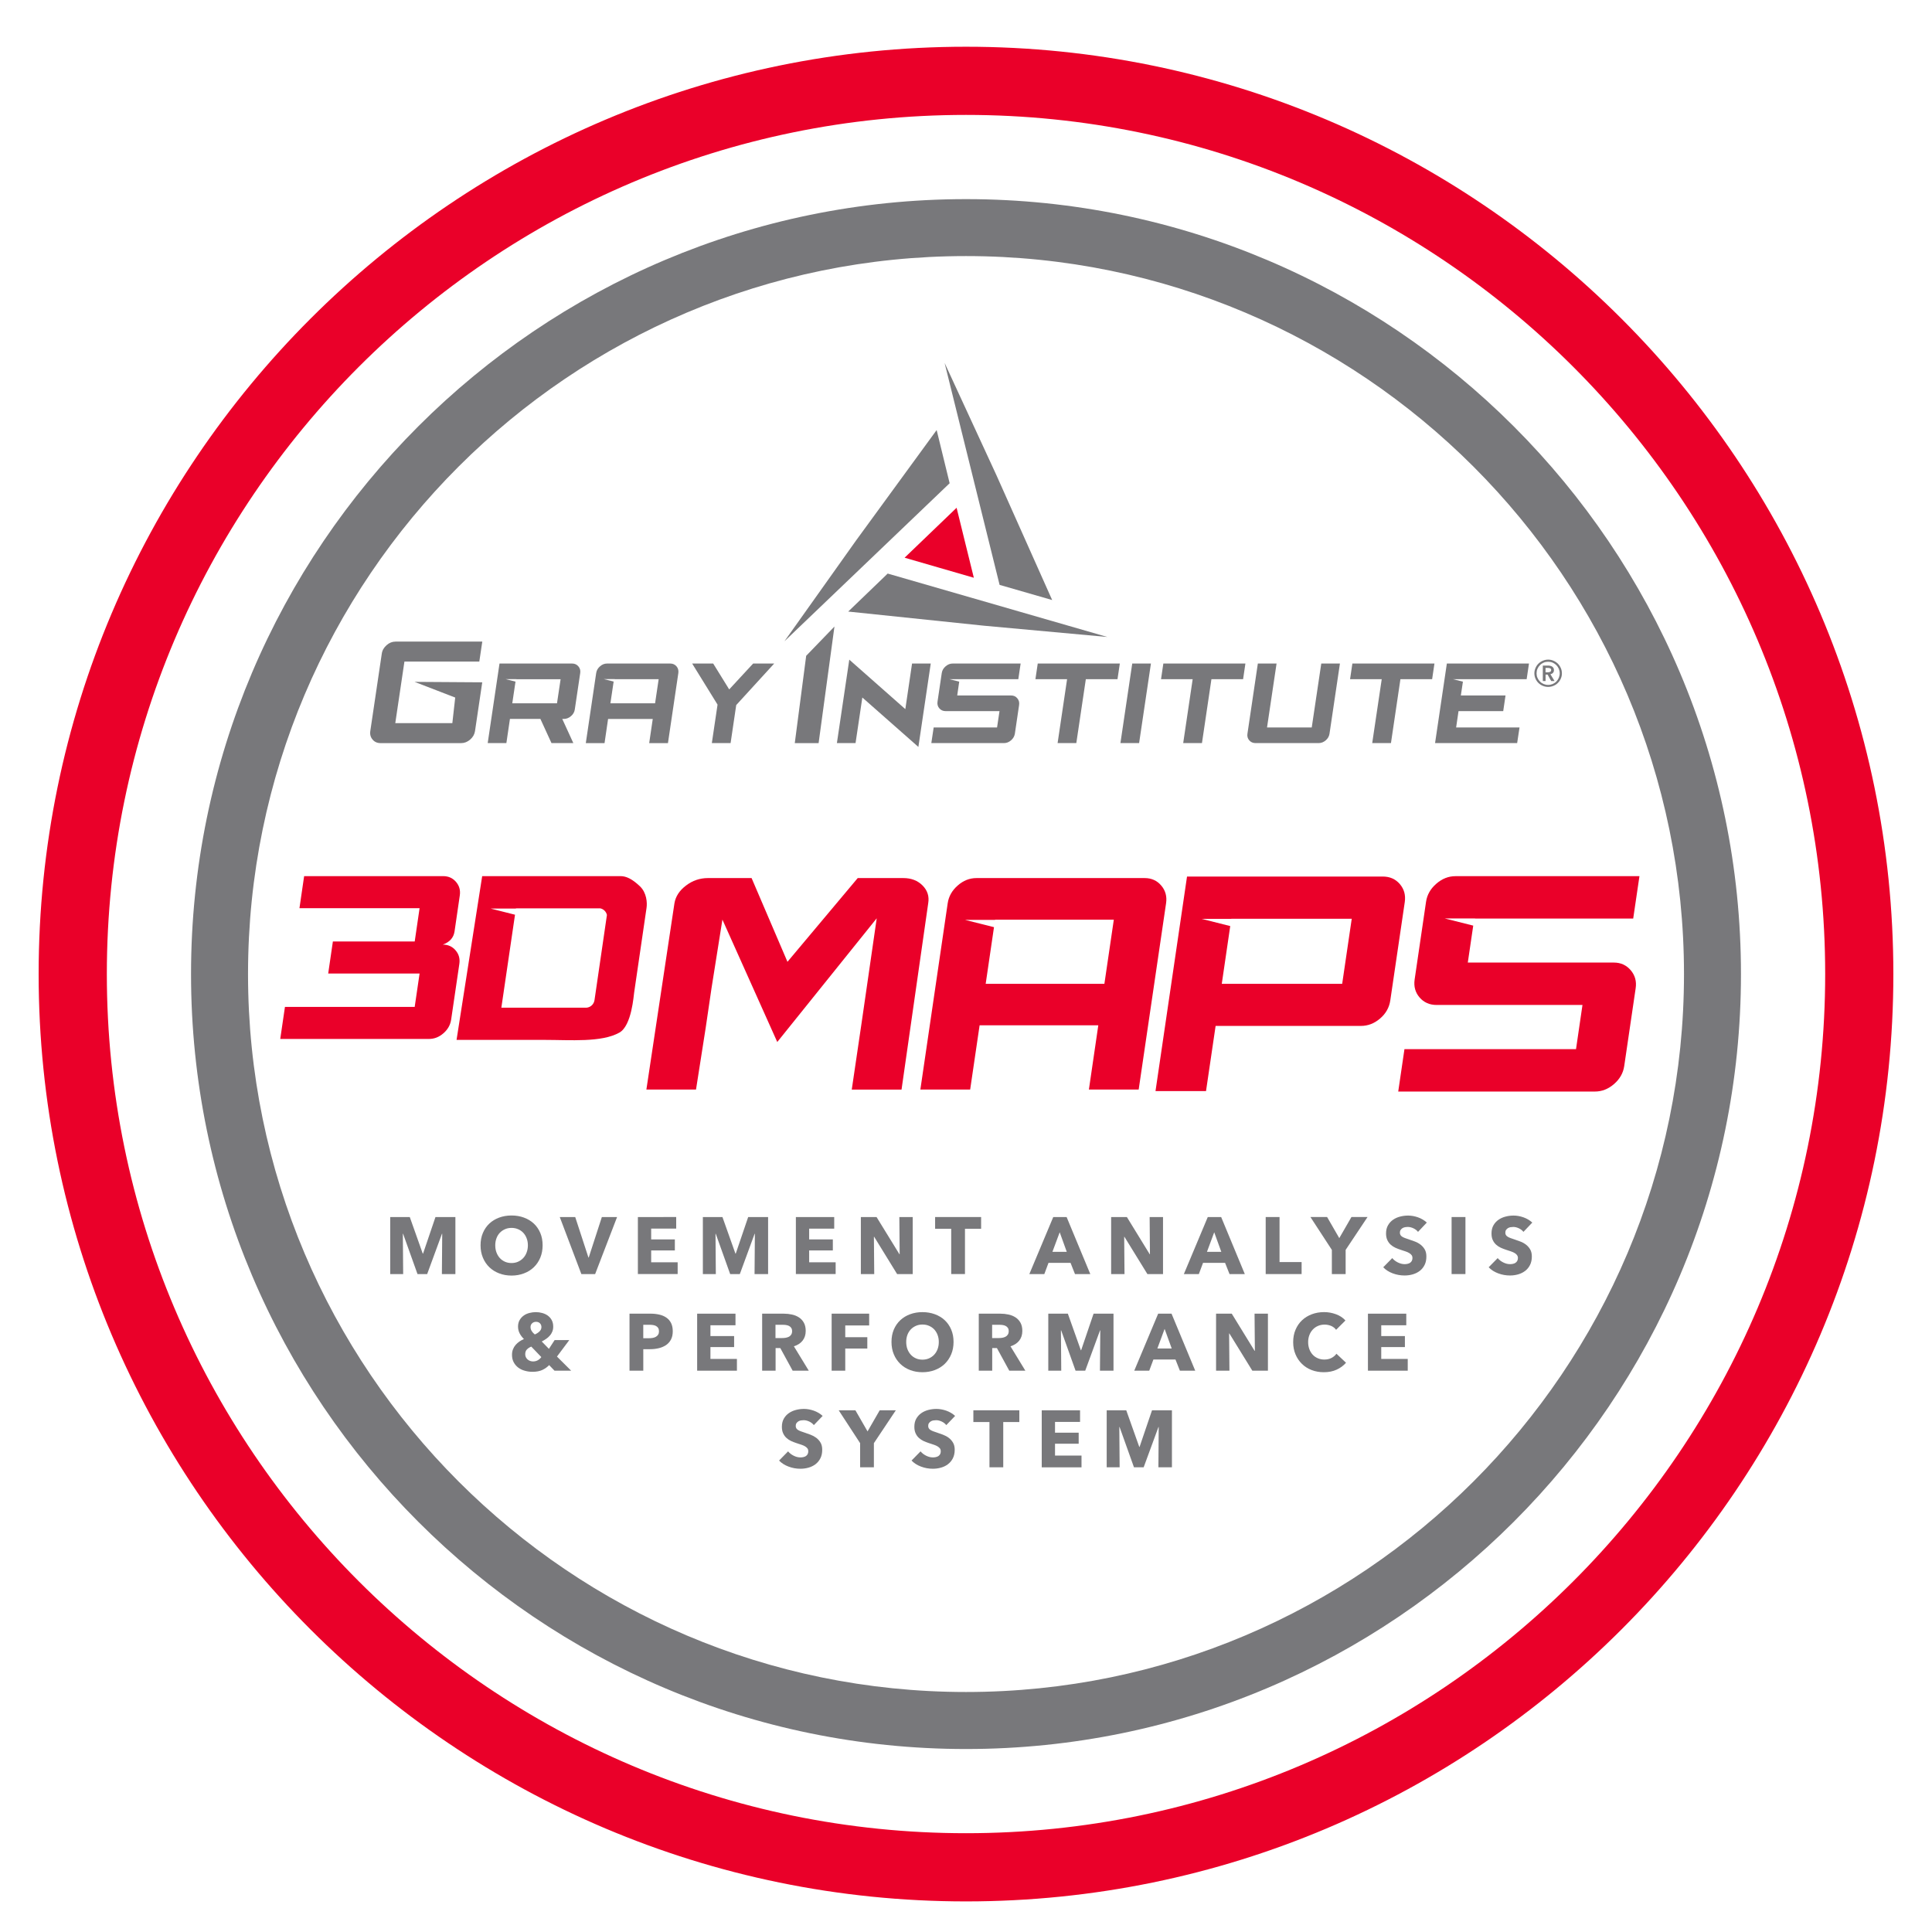 <?xml version="1.0" encoding="utf-8"?>
<!-- Generator: Adobe Illustrator 23.0.0, SVG Export Plug-In . SVG Version: 6.00 Build 0)  -->
<svg version="1.1" id="Layer_1" xmlns="http://www.w3.org/2000/svg" xmlns:xlink="http://www.w3.org/1999/xlink" x="0px" y="0px"
	 viewBox="0 0 900 900" style="enable-background:new 0 0 900 900;" xml:space="preserve">
<style type="text/css">
	.st0{fill:#78787B;}
	.st1{fill:#EA0029;}
	.st2{fill-rule:evenodd;clip-rule:evenodd;fill:#EA0029;}
</style>
<g>
	<path class="st0" d="M450.01,814.76c-199.07,0-361.02-161.93-361.02-361c0-199.07,161.95-361,361.02-361
		c199.05,0,361,161.94,361,361C811.01,652.83,649.07,814.76,450.01,814.76z M450.01,119.29c-184.43,0-334.47,150.06-334.47,334.47
		c0,184.41,150.04,334.44,334.47,334.44c184.41,0,334.46-150.03,334.46-334.44C784.47,269.35,634.43,119.29,450.01,119.29z"/>
	<path class="st1" d="M450,885.75c-238.21,0-432-193.78-432-431.98C18,215.54,211.79,21.77,450,21.77s432,193.77,432,431.99
		C882,691.97,688.21,885.75,450,885.75z M450,53.53c-220.68,0-400.23,179.56-400.23,400.24S229.32,853.98,450,853.98
		c220.7,0,400.24-179.54,400.24-400.21S670.7,53.53,450,53.53z"/>
	<g>
		<polygon class="st2" points="437.52,264.47 421.4,259.8 433.51,248.17 445.62,236.54 449.63,252.85 453.65,269.14 		"/>
		<g>
			<g id="XMLID_3_">
				<polygon class="st0" points="395.13,284.89 413.52,267.19 515.85,296.73 458.49,291.49 				"/>
			</g>
		</g>
		<g>
			<g id="XMLID_2_">
				<polygon class="st0" points="436.33,200.33 442.38,225.11 365.41,298.74 398.77,251.8 				"/>
			</g>
		</g>
		<g>
			<g id="XMLID_1_">
				<polygon class="st0" points="490.14,279.52 465.65,272.46 440.04,169.07 464.17,221.35 				"/>
			</g>
		</g>
		<g>
			<g>
				<path class="st0" d="M322.43,309.1h9.8l7.46,12.06l11.15-12.06h9.81l-17.69,19.35l-2.62,17.71h-8.74l2.66-17.92L322.43,309.1z"
					/>
				<path class="st0" d="M401.71,324.93l-3.16,21.23h-8.69l5.77-38.87l26.11,23.05l3.13-21.24h8.71l-5.76,38.85L401.71,324.93z"/>
				<path class="st0" d="M521.66,309.1l-1.09,7.3h-14.75l-4.43,29.76h-8.72l4.42-29.76h-14.75l1.08-7.3H521.66z"/>
				<path class="st0" d="M521.94,346.16l5.5-37.06h8.71l-5.51,37.06H521.94z"/>
				<path class="st0" d="M580.16,309.1l-1.08,7.3h-14.75l-4.41,29.76h-8.74l4.41-29.76h-14.74l1.08-7.3H580.16z"/>
				<path class="st0" d="M615.5,309.1h8.69l-4.85,32.66c-0.18,1.22-0.76,2.26-1.75,3.11c-1,0.86-2.09,1.29-3.31,1.29h-29.43
					c-1.21,0-2.16-0.43-2.91-1.29c-0.74-0.85-1.03-1.89-0.83-3.11l4.84-32.66h8.72l-4.44,29.78h20.83L615.5,309.1z"/>
				<path class="st0" d="M668.22,309.1l-1.08,7.3h-14.77l-4.41,29.76h-8.73l4.43-29.76h-14.75l1.08-7.3H668.22z"/>
				<path class="st0" d="M184.28,298.88h40.39l-1.39,9.3H188.4l-4.26,28.68h26.58l1.61-14.34l-0.09,2.5l-19.12-7.38l31.53,0.21
					l-3.37,22.7c-0.23,1.54-0.98,2.86-2.26,3.97c-1.27,1.1-2.66,1.65-4.19,1.65h-37.55c-1.55,0-2.81-0.55-3.72-1.65
					c-0.94-1.11-1.3-2.43-1.06-3.97l5.35-36.05c0.21-1.53,0.98-2.85,2.25-3.96C181.32,299.43,182.74,298.88,184.28,298.88z"/>
				<path class="st0" d="M370.24,346.16l5.31-40.66l13.17-13.63l-7.38,54.3H370.24z"/>
				<g>
					<polygon class="st0" points="676.89,316.4 681.67,316.4 682,316.4 711.17,316.4 712.26,309.1 674,309.1 668.51,346.16 
						706.75,346.16 707.85,338.88 678.32,338.88 679.44,331.26 700.26,331.26 701.33,323.98 680.52,323.98 681.48,317.55 					"/>
				</g>
				<g>
					<path class="st0" d="M471.02,323.98h-25.11l0.93-6.44l-4.56-1.14h4.74h0.35h27l1.08-7.3H443.8c-1.22,0-2.31,0.44-3.31,1.31
						c-1.01,0.86-1.59,1.9-1.78,3.1l-1.98,13.37c-0.17,1.2,0.1,2.25,0.85,3.1c0.74,0.85,1.71,1.29,2.92,1.29h25.11l-1.14,7.61
						h-29.53l-1.09,7.28h33.85c1.2,0,2.3-0.43,3.29-1.29c0.99-0.85,1.58-1.89,1.78-3.11l1.97-13.36c0.18-1.2-0.1-2.23-0.84-3.11
						C473.18,324.42,472.22,323.98,471.02,323.98z"/>
				</g>
				<g>
					<path class="st0" d="M269.43,310.41c-0.74-0.86-1.72-1.31-2.91-1.31h-33.83l-5.5,37.06h8.7l1.66-11.26h14.19l5.16,11.26h10.18
						l-5.16-11.26h0.76c1.18,0,2.3-0.43,3.28-1.28c1.02-0.85,1.62-1.89,1.8-3.12l2.53-17C270.47,312.31,270.17,311.27,269.43,310.41
						z M259.47,327.63h-20.83l1.5-10.1l-4.64-1.17h5.1l-0.02,0.05h20.57L259.47,327.63z"/>
				</g>
				<g>
					<path class="st0" d="M315.15,310.41c-0.75-0.86-1.72-1.31-2.92-1.31h-29.45c-1.21,0-2.3,0.44-3.29,1.31
						c-0.99,0.86-1.58,1.9-1.76,3.1l-4.84,32.66h8.73l1.65-11.26h20.81l-1.66,11.26h8.74l4.84-32.66
						C316.16,312.31,315.88,311.27,315.15,310.41z M305.16,327.63h-20.81l1.51-10.13l-4.57-1.15h5.09l-0.01,0.05h20.46
						L305.16,327.63z"/>
				</g>
			</g>
			<g>
				<path class="st0" d="M714.77,313.67c0-0.88,0.18-1.71,0.52-2.48c0.33-0.78,0.78-1.45,1.36-2.03c0.59-0.57,1.26-1.03,2.04-1.36
					c0.77-0.34,1.61-0.52,2.49-0.52c0.89,0,1.72,0.17,2.48,0.52c0.78,0.33,1.46,0.78,2.05,1.36c0.57,0.58,1.03,1.24,1.37,2.03
					c0.34,0.76,0.51,1.6,0.51,2.48c0,0.89-0.17,1.71-0.51,2.47c-0.34,0.77-0.8,1.44-1.37,2c-0.58,0.59-1.26,1.03-2.05,1.35
					c-0.76,0.32-1.59,0.5-2.48,0.5c-0.88,0-1.72-0.18-2.49-0.5c-0.78-0.33-1.45-0.77-2.04-1.35c-0.58-0.57-1.03-1.23-1.36-2
					C714.95,315.37,714.77,314.55,714.77,313.67z M715.79,313.67c0,0.73,0.14,1.42,0.42,2.08c0.28,0.65,0.67,1.23,1.16,1.72
					c0.48,0.5,1.06,0.88,1.71,1.17c0.65,0.27,1.35,0.42,2.1,0.42c0.74,0,1.45-0.15,2.12-0.42c0.64-0.29,1.22-0.67,1.71-1.17
					c0.48-0.49,0.86-1.07,1.14-1.72c0.28-0.66,0.43-1.36,0.43-2.08c0-0.75-0.15-1.45-0.43-2.11c-0.28-0.65-0.67-1.23-1.14-1.71
					c-0.49-0.49-1.08-0.88-1.71-1.17c-0.67-0.28-1.37-0.41-2.12-0.41c-0.75,0-1.45,0.13-2.1,0.41c-0.65,0.29-1.23,0.67-1.71,1.17
					c-0.49,0.48-0.88,1.06-1.16,1.71C715.93,312.22,715.79,312.92,715.79,313.67z M718.69,310.05h2.52c0.34,0,0.67,0.04,0.99,0.12
					c0.32,0.07,0.61,0.2,0.86,0.36c0.24,0.17,0.45,0.39,0.59,0.65c0.15,0.26,0.24,0.59,0.24,0.98c0,0.53-0.16,0.95-0.45,1.27
					c-0.3,0.34-0.72,0.55-1.2,0.66l1.93,3.16h-1.57l-1.67-2.99h-0.94v2.99h-1.29V310.05z M721.01,313.19c0.38,0,0.73-0.07,1.06-0.21
					c0.36-0.15,0.52-0.43,0.52-0.87c0-0.39-0.15-0.66-0.48-0.78c-0.29-0.14-0.62-0.19-0.96-0.19h-1.18v2.05H721.01z"/>
			</g>
		</g>
	</g>
	<g>
		<path class="st0" d="M205.85,593.51l0.15-18.79h-0.11l-6.9,18.79h-4.5l-6.72-18.79h-0.11l0.15,18.79h-6.04v-26.57h9.12l6.04,17.03
			h0.15l5.78-17.03h9.28v26.57H205.85z"/>
		<path class="st0" d="M252.77,580.11c0,2.1-0.36,4.01-1.08,5.76c-0.73,1.74-1.74,3.23-3.02,4.46c-1.29,1.24-2.82,2.19-4.6,2.86
			c-1.78,0.68-3.7,1.02-5.77,1.02c-2.08,0-4-0.34-5.76-1.02c-1.76-0.67-3.29-1.63-4.58-2.86c-1.28-1.24-2.29-2.73-3.01-4.46
			c-0.73-1.74-1.09-3.66-1.09-5.76c0-2.13,0.36-4.05,1.09-5.76c0.73-1.71,1.73-3.17,3.01-4.37c1.29-1.2,2.82-2.13,4.58-2.78
			c1.76-0.65,3.68-0.98,5.76-0.98c2.08,0,4,0.33,5.77,0.98c1.77,0.65,3.31,1.58,4.6,2.78c1.28,1.2,2.29,2.66,3.02,4.37
			C252.41,576.06,252.77,577.99,252.77,580.11z M245.91,580.11c0-1.16-0.18-2.23-0.57-3.23c-0.37-1.01-0.89-1.86-1.56-2.58
			c-0.65-0.71-1.46-1.27-2.4-1.68c-0.94-0.41-1.96-0.62-3.09-0.62c-1.13,0-2.15,0.21-3.07,0.62c-0.93,0.41-1.73,0.97-2.41,1.68
			c-0.67,0.72-1.19,1.57-1.55,2.58c-0.37,1-0.55,2.07-0.55,3.23c0,1.2,0.18,2.3,0.56,3.32c0.38,1.01,0.9,1.89,1.56,2.61
			c0.66,0.73,1.46,1.29,2.38,1.71c0.92,0.41,1.94,0.62,3.07,0.62c1.13,0,2.15-0.21,3.07-0.62c0.92-0.42,1.72-0.99,2.4-1.71
			c0.67-0.72,1.21-1.59,1.58-2.61C245.72,582.42,245.91,581.31,245.91,580.11z"/>
		<path class="st0" d="M277.24,593.51h-6.42l-10.06-26.57h7.2l6.15,18.84h0.15l6.11-18.84h7.09L277.24,593.51z"/>
		<path class="st0" d="M297.15,593.51v-26.57H315v5.4h-11.66v5.03h11.03v5.14h-11.03v5.51h12.34v5.48H297.15z"/>
		<path class="st0" d="M351.5,593.51l0.15-18.79h-0.11l-6.9,18.79h-4.5l-6.72-18.79h-0.11l0.15,18.79h-6.04v-26.57h9.12l6.05,17.03
			h0.15l5.79-17.03h9.28v26.57H351.5z"/>
		<path class="st0" d="M370.75,593.51v-26.57h17.86v5.4h-11.67v5.03h11.03v5.14h-11.03v5.51h12.34v5.48H370.75z"/>
		<path class="st0" d="M417.91,593.51l-10.69-17.37h-0.12l0.15,17.37h-6.23v-26.57h7.31l10.66,17.33h0.11l-0.15-17.33h6.23v26.57
			H417.91z"/>
		<path class="st0" d="M449.52,572.42v21.08h-6.41v-21.08h-7.5v-5.48h21.43v5.48H449.52z"/>
		<path class="st0" d="M500.77,593.51l-2.07-5.22h-10.27l-1.94,5.22h-6.98l11.14-26.57h6.22l11.03,26.57H500.77z M493.65,574.04
			l-3.39,9.11h6.68L493.65,574.04z"/>
		<path class="st0" d="M534.5,593.51l-10.7-17.37h-0.11l0.15,17.37h-6.23v-26.57h7.33l10.64,17.33h0.11l-0.14-17.33h6.23v26.57
			H534.5z"/>
		<path class="st0" d="M572.76,593.51l-2.07-5.22h-10.27l-1.95,5.22h-6.98l11.14-26.57h6.23l11.02,26.57H572.76z M565.63,574.04
			l-3.38,9.11h6.68L565.63,574.04z"/>
		<path class="st0" d="M589.61,593.51v-26.57h6.45v20.98h10.28v5.59H589.61z"/>
		<path class="st0" d="M626.85,582.25v11.26h-6.42v-11.26l-9.98-15.31h7.77l5.67,9.83l5.66-9.83h7.5L626.85,582.25z"/>
		<path class="st0" d="M660.57,573.85c-0.55-0.7-1.27-1.25-2.16-1.67c-0.88-0.41-1.74-0.62-2.56-0.62c-0.44,0-0.86,0.04-1.3,0.11
			c-0.45,0.08-0.84,0.22-1.19,0.43c-0.35,0.21-0.64,0.49-0.87,0.83c-0.24,0.33-0.37,0.76-0.37,1.28c0,0.46,0.1,0.84,0.29,1.13
			c0.18,0.3,0.45,0.56,0.81,0.78c0.36,0.23,0.8,0.43,1.3,0.62c0.51,0.19,1.06,0.38,1.69,0.58c0.9,0.3,1.84,0.63,2.82,1
			c0.98,0.35,1.86,0.84,2.66,1.44c0.8,0.6,1.46,1.35,1.99,2.24c0.53,0.89,0.78,2,0.78,3.32c0,1.52-0.27,2.85-0.84,3.96
			c-0.55,1.11-1.31,2.03-2.26,2.76c-0.95,0.72-2.04,1.26-3.27,1.61c-1.22,0.35-2.48,0.52-3.79,0.52c-1.9,0-3.73-0.33-5.51-0.99
			c-1.78-0.66-3.25-1.6-4.43-2.84l4.2-4.27c0.65,0.81,1.51,1.47,2.58,2.01c1.06,0.53,2.12,0.81,3.16,0.81
			c0.48,0,0.94-0.05,1.39-0.15c0.45-0.1,0.84-0.26,1.19-0.49c0.33-0.23,0.6-0.53,0.8-0.9c0.19-0.38,0.3-0.83,0.3-1.35
			c0-0.5-0.13-0.93-0.38-1.28c-0.26-0.35-0.61-0.67-1.07-0.96c-0.46-0.29-1.03-0.55-1.72-0.79c-0.7-0.23-1.47-0.49-2.34-0.77
			c-0.85-0.28-1.68-0.6-2.5-0.97c-0.81-0.38-1.53-0.86-2.18-1.45c-0.64-0.58-1.15-1.3-1.53-2.13c-0.39-0.84-0.59-1.86-0.59-3.06
			c0-1.48,0.3-2.74,0.91-3.79c0.59-1.05,1.38-1.92,2.36-2.59c0.98-0.68,2.07-1.17,3.3-1.48c1.23-0.32,2.46-0.47,3.71-0.47
			c1.5,0,3.03,0.27,4.6,0.82c1.56,0.55,2.93,1.36,4.11,2.44L660.57,573.85z"/>
		<path class="st0" d="M676.21,593.51v-26.57h6.45v26.57H676.21z"/>
		<path class="st0" d="M709.68,573.85c-0.55-0.7-1.28-1.25-2.16-1.67c-0.89-0.41-1.74-0.62-2.57-0.62c-0.42,0-0.85,0.04-1.29,0.11
			c-0.44,0.08-0.83,0.22-1.18,0.43c-0.35,0.21-0.64,0.49-0.88,0.83c-0.24,0.33-0.36,0.76-0.36,1.28c0,0.46,0.09,0.84,0.28,1.13
			c0.19,0.3,0.46,0.56,0.83,0.78c0.36,0.23,0.8,0.43,1.3,0.62c0.49,0.19,1.06,0.38,1.69,0.58c0.89,0.3,1.84,0.63,2.81,1
			c0.98,0.35,1.86,0.84,2.66,1.44c0.8,0.6,1.46,1.35,1.99,2.24c0.53,0.89,0.79,2,0.79,3.32c0,1.52-0.28,2.85-0.85,3.96
			c-0.56,1.11-1.31,2.03-2.27,2.76c-0.95,0.72-2.03,1.26-3.26,1.61c-1.23,0.35-2.49,0.52-3.79,0.52c-1.9,0-3.74-0.33-5.51-0.99
			c-1.77-0.66-3.25-1.6-4.43-2.84l4.2-4.27c0.65,0.81,1.51,1.47,2.57,2.01c1.06,0.53,2.12,0.81,3.17,0.81
			c0.48,0,0.93-0.05,1.39-0.15c0.45-0.1,0.85-0.26,1.19-0.49c0.33-0.23,0.61-0.53,0.8-0.9c0.21-0.38,0.31-0.83,0.31-1.35
			c0-0.5-0.14-0.93-0.39-1.28c-0.24-0.35-0.59-0.67-1.06-0.96c-0.46-0.29-1.04-0.55-1.73-0.79c-0.68-0.23-1.47-0.49-2.34-0.77
			c-0.85-0.28-1.68-0.6-2.5-0.97c-0.81-0.38-1.53-0.86-2.18-1.45c-0.63-0.58-1.15-1.3-1.53-2.13c-0.39-0.84-0.58-1.86-0.58-3.06
			c0-1.48,0.3-2.74,0.9-3.79c0.6-1.05,1.39-1.92,2.37-2.59c0.97-0.68,2.07-1.17,3.3-1.48c1.22-0.32,2.46-0.47,3.71-0.47
			c1.5,0,3.04,0.27,4.6,0.82c1.56,0.55,2.93,1.36,4.12,2.44L709.68,573.85z"/>
		<path class="st0" d="M258.32,638.52l-2.51-2.6c-0.86,0.91-1.9,1.65-3.13,2.24c-1.24,0.58-2.79,0.88-4.63,0.88
			c-1.2,0-2.37-0.15-3.53-0.48c-1.15-0.3-2.17-0.79-3.06-1.45c-0.89-0.67-1.6-1.49-2.14-2.48c-0.54-0.98-0.81-2.16-0.81-3.51
			c0-0.92,0.15-1.78,0.45-2.55c0.3-0.77,0.71-1.46,1.23-2.06c0.51-0.59,1.11-1.12,1.77-1.58c0.68-0.45,1.38-0.84,2.11-1.16
			c-0.82-0.79-1.49-1.67-1.99-2.62c-0.5-0.96-0.76-2.01-0.76-3.16c0-1.2,0.26-2.23,0.76-3.08c0.5-0.85,1.14-1.55,1.93-2.1
			c0.78-0.55,1.67-0.95,2.66-1.19c0.99-0.26,1.96-0.38,2.94-0.38c1,0,1.99,0.13,2.96,0.4c0.98,0.26,1.84,0.67,2.6,1.21
			c0.76,0.56,1.38,1.25,1.84,2.1c0.46,0.86,0.7,1.86,0.7,3.04c0,0.85-0.14,1.62-0.42,2.3c-0.28,0.69-0.65,1.32-1.15,1.87
			c-0.49,0.57-1.05,1.08-1.71,1.52c-0.65,0.45-1.33,0.87-2.06,1.24l3.34,3.42l2.66-4.09h6.83l-5.74,7.69l6.6,6.57H258.32z
			 M247.49,627.3c-0.75,0.3-1.41,0.72-1.97,1.26c-0.57,0.54-0.85,1.31-0.85,2.31c0,0.53,0.1,0.99,0.32,1.4
			c0.21,0.43,0.49,0.76,0.83,1.06c0.33,0.28,0.72,0.5,1.14,0.65c0.43,0.15,0.86,0.23,1.31,0.23c0.83,0,1.56-0.17,2.21-0.53
			c0.65-0.35,1.21-0.85,1.69-1.5L247.49,627.3z M252.22,618.18c0-0.68-0.23-1.26-0.68-1.72c-0.45-0.48-1.06-0.71-1.84-0.71
			c-0.73,0-1.33,0.23-1.83,0.7c-0.49,0.46-0.73,1.04-0.73,1.74c0,0.62,0.17,1.23,0.51,1.8c0.34,0.58,0.83,1.12,1.48,1.65
			c0.85-0.35,1.57-0.82,2.17-1.39C251.91,619.67,252.22,618.99,252.22,618.18z"/>
		<path class="st0" d="M313.4,620.14c0,1.55-0.29,2.85-0.86,3.92c-0.58,1.06-1.35,1.92-2.32,2.57c-0.99,0.64-2.1,1.12-3.38,1.42
			c-1.28,0.3-2.6,0.45-3.98,0.45h-3.19v10.01h-6.42v-26.56H303c1.45,0,2.81,0.15,4.07,0.43c1.27,0.28,2.37,0.75,3.31,1.39
			c0.93,0.63,1.68,1.48,2.21,2.51C313.12,617.33,313.4,618.61,313.4,620.14z M306.98,620.17c0-0.62-0.12-1.14-0.38-1.54
			c-0.25-0.4-0.58-0.71-1.01-0.94c-0.43-0.23-0.9-0.37-1.45-0.45c-0.54-0.08-1.09-0.11-1.67-0.11h-2.81v6.26h2.69
			c0.61,0,1.18-0.04,1.74-0.15c0.55-0.1,1.04-0.27,1.47-0.53c0.44-0.25,0.78-0.58,1.03-0.99
			C306.86,621.32,306.98,620.8,306.98,620.17z"/>
		<path class="st0" d="M324.76,638.52v-26.56h17.86v5.4h-11.67v5.03h11.03v5.13h-11.03v5.52h12.34v5.48H324.76z"/>
		<path class="st0" d="M369.25,638.52l-5.76-10.54h-2.19v10.54h-6.26v-26.56h10.13c1.27,0,2.51,0.13,3.73,0.4
			c1.22,0.26,2.31,0.7,3.27,1.33c0.96,0.62,1.72,1.45,2.3,2.47c0.57,1.03,0.86,2.31,0.86,3.83c0,1.8-0.49,3.32-1.46,4.54
			c-0.97,1.23-2.33,2.1-4.05,2.63l6.94,11.36H369.25z M368.99,620.1c0-0.62-0.14-1.13-0.41-1.52c-0.26-0.39-0.59-0.69-1.01-0.9
			c-0.41-0.21-0.87-0.36-1.39-0.43c-0.52-0.08-1.02-0.11-1.49-0.11h-3.44v6.18h3.06c0.52,0,1.07-0.04,1.62-0.12
			c0.56-0.09,1.06-0.25,1.51-0.47c0.46-0.22,0.82-0.55,1.11-0.98C368.85,621.32,368.99,620.77,368.99,620.1z"/>
		<path class="st0" d="M393.75,617.44v5.47h10.28v5.29h-10.28v10.32h-6.34v-26.56h17.48v5.48H393.75z"/>
		<path class="st0" d="M444.2,625.13c0,2.09-0.36,4.01-1.09,5.75c-0.73,1.74-1.74,3.23-3.02,4.47c-1.28,1.24-2.82,2.19-4.6,2.87
			c-1.78,0.67-3.7,1.01-5.77,1.01c-2.08,0-4-0.33-5.76-1.01c-1.76-0.67-3.29-1.63-4.57-2.87c-1.28-1.24-2.3-2.73-3.02-4.47
			c-0.73-1.74-1.08-3.66-1.08-5.75c0-2.14,0.36-4.06,1.08-5.76c0.73-1.71,1.74-3.17,3.02-4.37c1.28-1.2,2.81-2.13,4.57-2.78
			c1.77-0.65,3.68-0.98,5.76-0.98c2.08,0,4,0.33,5.77,0.98c1.77,0.65,3.31,1.58,4.6,2.78c1.28,1.2,2.3,2.66,3.02,4.37
			C443.84,621.08,444.2,622.99,444.2,625.13z M437.33,625.13c0-1.16-0.18-2.23-0.56-3.24c-0.37-1-0.9-1.85-1.55-2.57
			c-0.67-0.71-1.47-1.28-2.41-1.68c-0.93-0.42-1.96-0.62-3.09-0.62c-1.12,0-2.15,0.2-3.07,0.62c-0.93,0.41-1.73,0.97-2.4,1.68
			c-0.68,0.72-1.2,1.57-1.56,2.57c-0.37,1.01-0.54,2.08-0.54,3.24c0,1.2,0.18,2.3,0.55,3.32c0.39,1.01,0.9,1.88,1.57,2.61
			c0.66,0.73,1.45,1.29,2.38,1.7c0.92,0.42,1.95,0.62,3.07,0.62c1.13,0,2.15-0.21,3.07-0.62c0.92-0.41,1.72-0.97,2.4-1.7
			c0.68-0.73,1.2-1.59,1.58-2.61C437.15,627.43,437.33,626.33,437.33,625.13z"/>
		<path class="st0" d="M470.16,638.52l-5.76-10.54h-2.19v10.54h-6.26v-26.56h10.13c1.27,0,2.5,0.13,3.72,0.4
			c1.21,0.26,2.31,0.7,3.27,1.33c0.96,0.62,1.73,1.45,2.3,2.47c0.58,1.03,0.87,2.31,0.87,3.83c0,1.8-0.49,3.32-1.46,4.54
			c-0.98,1.23-2.32,2.1-4.06,2.63l6.93,11.36H470.16z M469.9,620.1c0-0.62-0.13-1.13-0.4-1.52c-0.27-0.39-0.61-0.69-1.02-0.9
			c-0.41-0.21-0.88-0.36-1.39-0.43c-0.52-0.08-1.01-0.11-1.49-0.11h-3.43v6.18h3.05c0.53,0,1.07-0.04,1.62-0.12
			c0.55-0.09,1.05-0.25,1.5-0.47c0.45-0.22,0.83-0.55,1.11-0.98C469.75,621.32,469.9,620.77,469.9,620.1z"/>
		<path class="st0" d="M512.4,638.52l0.15-18.79h-0.11l-6.9,18.79h-4.5l-6.71-18.79h-0.11l0.15,18.79h-6.04v-26.56h9.12l6.05,17.03
			h0.14l5.79-17.03h9.28v26.56H512.4z"/>
		<path class="st0" d="M549.64,638.52l-2.06-5.21H537.3l-1.94,5.21h-6.98l11.14-26.56h6.23l11.03,26.56H549.64z M542.52,619.05
			l-3.37,9.12h6.68L542.52,619.05z"/>
		<path class="st0" d="M583.38,638.52l-10.7-17.36h-0.11l0.15,17.36h-6.23v-26.56h7.31l10.65,17.33h0.12l-0.15-17.33h6.23v26.56
			H583.38z"/>
		<path class="st0" d="M622.65,638.04c-1.72,0.8-3.71,1.19-5.96,1.19c-2.06,0-3.95-0.33-5.69-1.01c-1.74-0.67-3.25-1.63-4.51-2.87
			c-1.28-1.24-2.28-2.72-3-4.45c-0.73-1.72-1.08-3.63-1.08-5.71c0-2.13,0.36-4.04,1.11-5.77c0.73-1.73,1.75-3.2,3.05-4.42
			c1.3-1.21,2.82-2.14,4.57-2.79c1.75-0.65,3.65-0.98,5.67-0.98c1.88,0,3.72,0.33,5.54,0.99c1.81,0.67,3.28,1.63,4.4,2.91
			l-4.35,4.35c-0.59-0.82-1.38-1.44-2.35-1.84c-0.97-0.39-1.98-0.59-3-0.59c-1.13,0-2.16,0.21-3.1,0.62
			c-0.94,0.4-1.75,0.98-2.43,1.71c-0.67,0.72-1.2,1.58-1.57,2.57c-0.37,0.98-0.57,2.07-0.57,3.24c0,1.2,0.19,2.3,0.57,3.31
			c0.37,1,0.89,1.86,1.56,2.57c0.66,0.71,1.45,1.27,2.38,1.66c0.93,0.4,1.93,0.6,3.04,0.6c1.27,0,2.38-0.25,3.34-0.75
			c0.95-0.5,1.72-1.15,2.29-1.96l4.47,4.2C625.82,636.19,624.38,637.26,622.65,638.04z"/>
		<path class="st0" d="M637.24,638.52v-26.56h17.86v5.4h-11.66v5.03h11.02v5.13h-11.02v5.52h12.34v5.48H637.24z"/>
		<path class="st0" d="M379.12,663.87c-0.55-0.7-1.27-1.26-2.15-1.67c-0.89-0.41-1.75-0.62-2.58-0.62c-0.42,0-0.85,0.04-1.28,0.11
			c-0.45,0.07-0.84,0.22-1.19,0.43c-0.35,0.22-0.64,0.49-0.88,0.83c-0.24,0.34-0.36,0.77-0.36,1.29c0,0.46,0.1,0.83,0.28,1.13
			c0.18,0.3,0.46,0.57,0.83,0.79c0.36,0.22,0.8,0.43,1.3,0.61c0.49,0.19,1.06,0.38,1.69,0.58c0.9,0.3,1.84,0.64,2.81,1
			c0.97,0.37,1.86,0.85,2.66,1.44c0.8,0.6,1.46,1.35,1.99,2.24c0.53,0.89,0.78,1.99,0.78,3.32c0,1.53-0.27,2.85-0.84,3.96
			c-0.56,1.11-1.31,2.03-2.26,2.76c-0.96,0.73-2.05,1.27-3.27,1.61c-1.22,0.35-2.48,0.52-3.79,0.52c-1.9,0-3.74-0.33-5.51-1
			c-1.78-0.66-3.26-1.6-4.43-2.82l4.2-4.28c0.65,0.8,1.51,1.47,2.57,2.01c1.06,0.54,2.12,0.81,3.17,0.81c0.48,0,0.94-0.04,1.39-0.15
			c0.45-0.1,0.85-0.26,1.18-0.48c0.33-0.23,0.61-0.53,0.8-0.9c0.2-0.38,0.3-0.82,0.3-1.35c0-0.5-0.12-0.93-0.37-1.28
			c-0.26-0.34-0.6-0.67-1.06-0.95c-0.46-0.29-1.04-0.55-1.73-0.78c-0.69-0.24-1.47-0.49-2.34-0.77c-0.85-0.28-1.68-0.61-2.5-0.97
			c-0.81-0.38-1.53-0.87-2.17-1.45c-0.64-0.58-1.15-1.3-1.54-2.13c-0.39-0.84-0.59-1.86-0.59-3.06c0-1.47,0.31-2.74,0.91-3.79
			c0.6-1.04,1.39-1.92,2.36-2.58c0.98-0.68,2.08-1.17,3.3-1.48c1.23-0.32,2.46-0.47,3.72-0.47c1.5,0,3.03,0.28,4.59,0.82
			c1.56,0.56,2.93,1.36,4.11,2.44L379.12,663.87z"/>
		<path class="st0" d="M407.09,672.28v11.25h-6.41v-11.25l-9.98-15.31h7.78l5.66,9.83l5.66-9.83h7.51L407.09,672.28z"/>
		<path class="st0" d="M440.82,663.87c-0.55-0.7-1.27-1.26-2.16-1.67c-0.89-0.41-1.74-0.62-2.57-0.62c-0.42,0-0.85,0.04-1.29,0.11
			c-0.44,0.07-0.83,0.22-1.18,0.43c-0.35,0.22-0.64,0.49-0.87,0.83c-0.25,0.34-0.36,0.77-0.36,1.29c0,0.46,0.09,0.83,0.28,1.13
			c0.19,0.3,0.46,0.57,0.83,0.79c0.36,0.22,0.79,0.43,1.29,0.61c0.51,0.19,1.07,0.38,1.69,0.58c0.9,0.3,1.84,0.64,2.82,1
			c0.97,0.37,1.87,0.85,2.66,1.44c0.79,0.6,1.46,1.35,1.99,2.24c0.52,0.89,0.79,1.99,0.79,3.32c0,1.53-0.29,2.85-0.85,3.96
			c-0.56,1.11-1.32,2.03-2.27,2.76c-0.95,0.73-2.04,1.27-3.27,1.61c-1.22,0.35-2.49,0.52-3.79,0.52c-1.9,0-3.73-0.33-5.51-1
			c-1.77-0.66-3.25-1.6-4.42-2.82l4.2-4.28c0.65,0.8,1.5,1.47,2.57,2.01c1.08,0.54,2.12,0.81,3.17,0.81c0.48,0,0.94-0.04,1.39-0.15
			c0.45-0.1,0.84-0.26,1.19-0.48c0.33-0.23,0.6-0.53,0.8-0.9c0.2-0.38,0.3-0.82,0.3-1.35c0-0.5-0.12-0.93-0.38-1.28
			c-0.26-0.34-0.61-0.67-1.07-0.95c-0.46-0.29-1.04-0.55-1.72-0.78c-0.69-0.24-1.47-0.49-2.34-0.77c-0.85-0.28-1.68-0.61-2.5-0.97
			c-0.81-0.38-1.53-0.87-2.18-1.45c-0.64-0.58-1.15-1.3-1.53-2.13c-0.39-0.84-0.59-1.86-0.59-3.06c0-1.47,0.3-2.74,0.9-3.79
			c0.61-1.04,1.39-1.92,2.36-2.58c0.98-0.68,2.08-1.17,3.31-1.48c1.22-0.32,2.46-0.47,3.71-0.47c1.5,0,3.03,0.28,4.6,0.82
			c1.56,0.56,2.93,1.36,4.11,2.44L440.82,663.87z"/>
		<path class="st0" d="M467.35,662.44v21.08h-6.42v-21.08h-7.5v-5.47h21.41v5.47H467.35z"/>
		<path class="st0" d="M485.28,683.53v-26.55h17.85v5.4h-11.66v5.02h11.02v5.14h-11.02v5.52h12.34v5.48H485.28z"/>
		<path class="st0" d="M539.63,683.53l0.14-18.79h-0.11l-6.9,18.79h-4.51l-6.71-18.79h-0.12l0.15,18.79h-6.03v-26.55h9.12
			l6.05,17.03h0.15l5.79-17.03h9.28v26.55H539.63z"/>
	</g>
	<g>
		<g>
			<path class="st1" d="M540.94,412.51c-1.97-2.32-4.55-3.47-7.73-3.47H454.9c-3.23,0-6.15,1.15-8.77,3.47
				c-2.63,2.3-4.17,5.05-4.65,8.22l-12.74,86.83h23.2l4.4-29.94h55.29l-4.38,29.94h23.19l12.77-86.83
				C543.67,417.56,542.91,414.81,540.94,412.51z M514.47,458.3h-55.3l3.87-26.39l-13.52-3.4h14.02l0.02-0.09h55.3L514.47,458.3z"/>
			<path class="st1" d="M652.1,411.84c-2-2.34-4.64-3.51-7.9-3.51h-91.24l-14.68,99.94h23.53l4.47-30.36h67.72
				c3.25,0,6.23-1.15,8.9-3.45c2.68-2.29,4.26-5.11,4.75-8.42l6.75-45.85C654.86,416.96,654.1,414.19,652.1,411.84z M625.24,458.3
				h-56.09l3.94-26.9l-13.36-3.37h13.86l0.01-0.03h56.09L625.24,458.3z"/>
			<path class="st1" d="M751.78,448.4h-68.02l2.53-17.21l-13.27-3.34h14.13v0.05h73.66l2.91-19.75h-85.68
				c-3.29,0-6.27,1.18-8.97,3.54c-2.7,2.35-4.28,5.14-4.76,8.38l-5.31,36.17c-0.48,3.28,0.29,6.09,2.3,8.42
				c2,2.32,4.65,3.49,7.94,3.49h67.94l-3.01,20.58h-79.92l-2.9,19.75h91.63c3.24,0,6.2-1.16,8.9-3.49c2.68-2.33,4.28-5.13,4.75-8.41
				l5.32-36.18c0.49-3.24-0.27-6.03-2.29-8.42C757.62,449.59,755.02,448.4,751.78,448.4z"/>
			<path class="st1" d="M429.78,412.51c-2.3-2.32-5.28-3.47-8.98-3.47h-21.24l-32.73,39.01l-16.71-39.01h-20.34
				c-3.74,0-7.15,1.15-10.19,3.47c-3.06,2.3-4.85,5.05-5.4,8.22l-13.08,86.83h23.12l4.51-28.76l2.71-18.44l5.08-31.97l25.55,57.02
				l46.33-57.63L404,458.3l-2.68,18.5l-4.54,30.77h23.19l12.43-86.83C432.93,417.56,432.06,414.81,429.78,412.51z"/>
		</g>
		<path class="st1" d="M210.16,474.98c-0.36,2.47-1.57,4.6-3.59,6.36c-2.04,1.78-4.28,2.64-6.73,2.64h-69.29l2.19-14.92h60.44
			l2.28-15.56h-42.57l2.18-14.93h38.12l2.27-15.51h-55.96l2.18-14.92h64.79c2.43,0,4.42,0.89,5.95,2.67
			c1.54,1.79,2.13,3.89,1.77,6.33l-2.44,16.73c-0.44,2.95-2.25,4.99-5.47,6.16c2.46,0,4.44,0.9,5.95,2.68
			c1.53,1.76,2.11,3.88,1.75,6.33L210.16,474.98z"/>
		<g>
			<path class="st1" d="M282.97,424.25c0.02,0.03,0.04,0.06,0.06,0.09l0.01-0.13C283.03,424.22,283,424.24,282.97,424.25z"/>
			<path class="st1" d="M298.16,412.93c-3.7-3.56-6.55-4.79-9.02-4.79h-64.52l-11.94,76.28h40.91c12.04,0,26.65,1.28,34.97-3.41
				c5.77-3.27,6.63-17.56,6.85-18.63l5.77-39.44C301.55,420.49,301.23,415.88,298.16,412.93z M282.97,424.25
				c0.04-0.01,0.06-0.02,0.07-0.04l-0.01,0.13C283.01,424.3,282.99,424.28,282.97,424.25z M228.51,423.23h11.82l0.02-0.08h39.34
				c1.53,0.37,2.69,1.53,3.04,3.07l-5.77,39.56c-0.24,1.95-1.76,3.46-3.72,3.64h-39.69l6.36-43.31L228.51,423.23z"/>
		</g>
	</g>
</g>
</svg>
